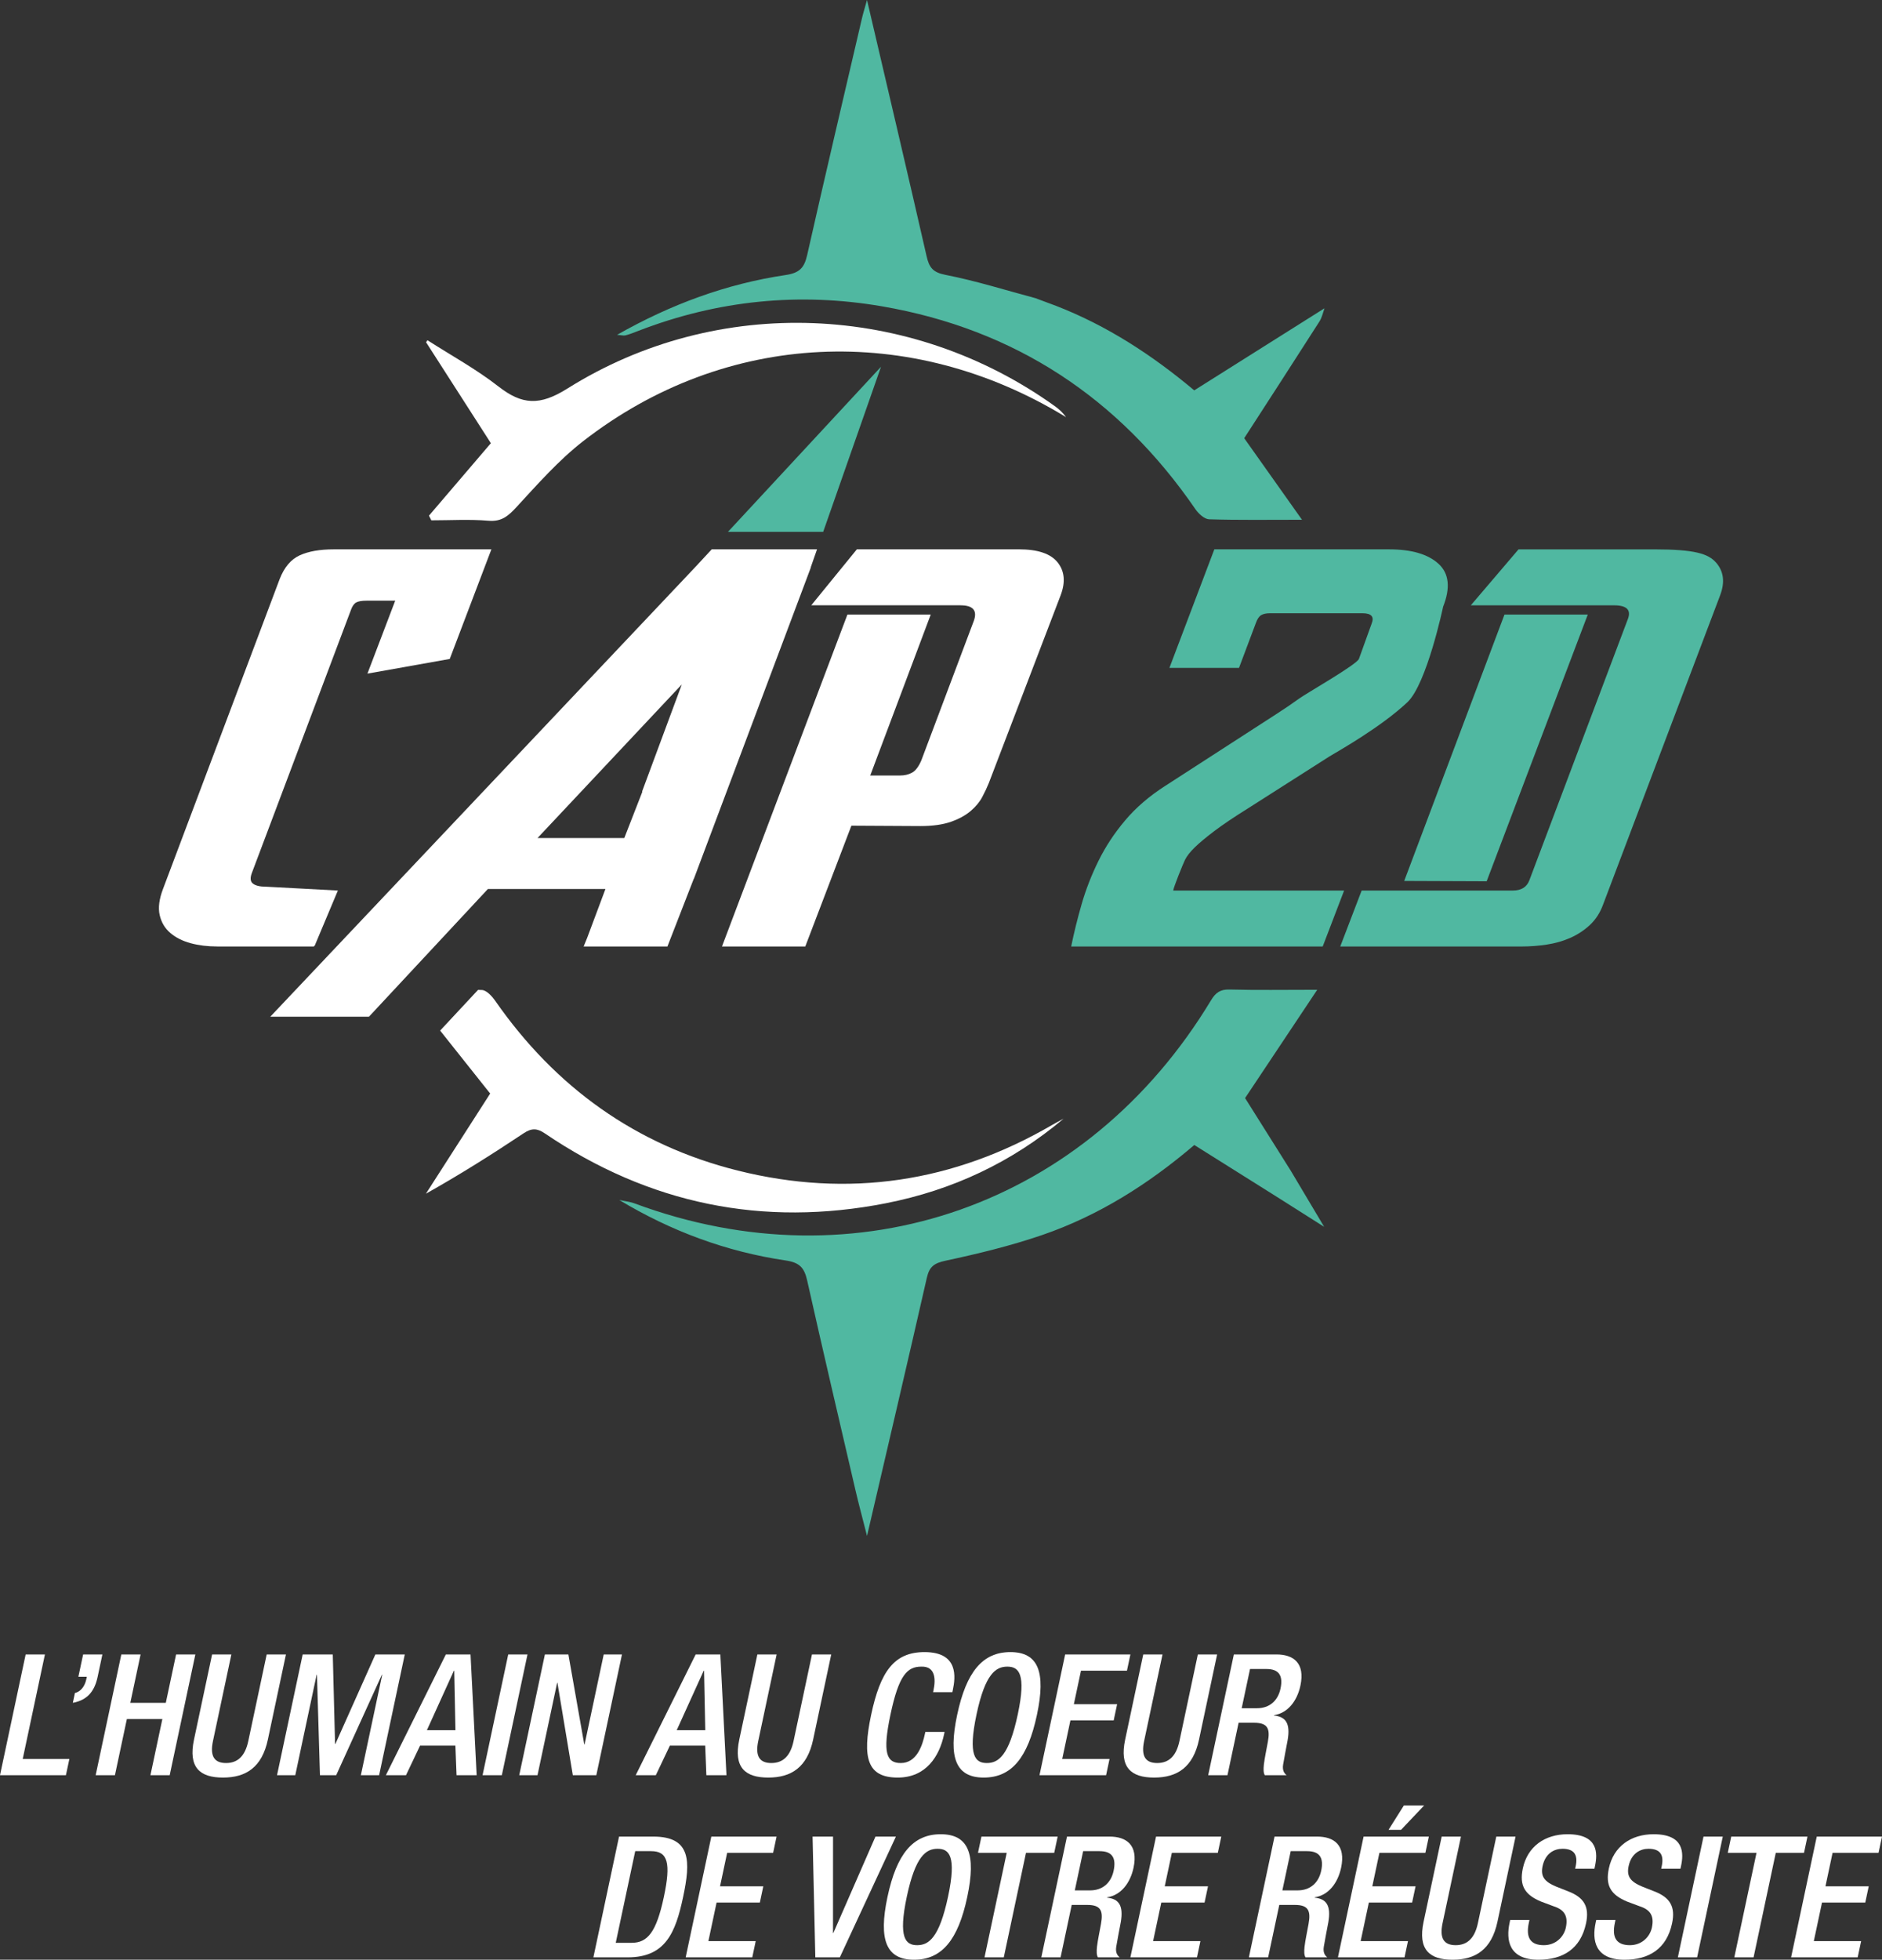 <svg xmlns="http://www.w3.org/2000/svg" id="Calque_2" data-name="Calque 2" viewBox="0 0 1119.644 1165.161"><rect x="0" y="0" width="1119.644" height="1165.161" fill="#333333" stroke="none"/><defs><style>      .cls-1 {        fill: #fff;      }      .cls-2 {        fill: #50b8a1;      }    </style></defs><g><path class="cls-1" d="M15.264,983.662h11.463l-13.211,62.144h27.753l-2.052,9.653H0l15.264-71.797h0Z"></path><path class="cls-1" d="M49.453,983.662h11.463l-2.822,13.273c-1.689,7.944-5.543,13.776-14.756,15.485l1.24-5.832c3.288-.805,5.819-3.721,6.759-8.145l.321-1.509h-5.028l2.822-13.273h0Z"></path><path class="cls-1" d="M72.178,983.662h11.463l-6.114,28.759h21.116l6.114-28.759h11.463l-15.264,71.797h-11.463l7.097-33.385h-21.116l-7.098,33.385h-11.463l15.264-71.797h0Z"></path><path class="cls-1" d="M137.642,983.662l-10.945,51.484c-1.924,9.051.841,13.072,7.779,13.072,6.838,0,11.313-4.021,13.237-13.072l10.945-51.484h11.463l-10.753,50.58c-3.527,16.591-13.055,22.625-26.731,22.625-13.776,0-20.739-6.034-17.211-22.625l10.753-50.58h11.463Z"></path><path class="cls-1" d="M180.076,983.662h17.899l1.361,53.194h.201l23.777-53.194h17.497l-15.263,71.797h-10.86l12.698-59.729h-.201l-27.178,59.729h-9.653l-1.782-59.729h-.201l-12.698,59.729h-10.86l15.264-71.797h0Z"></path><path class="cls-1" d="M265.248,983.662h14.681l3.641,71.797h-11.966l-.683-17.598h-21.016l-8.367,17.598h-11.966l35.676-71.797h0ZM270.955,1028.711l-.721-35.396h-.201l-16.072,35.396h16.994Z"></path><path class="cls-1" d="M302.354,983.662h11.463l-15.264,71.797h-11.463l15.263-71.797h.001Z"></path><path class="cls-1" d="M324.173,983.662h13.977l9.442,53.496h.201l11.373-53.496h10.86l-15.264,71.797h-13.978l-9.143-54.903h-.201l-11.672,54.903h-10.86l15.264-71.797h.001Z"></path><path class="cls-1" d="M413.871,983.662h14.681l3.641,71.797h-11.966l-.683-17.598h-21.016l-8.367,17.598h-11.966l35.676-71.797h0ZM419.578,1028.711l-.721-35.396h-.201l-16.072,35.396h16.994Z"></path><path class="cls-1" d="M462.038,983.662l-10.945,51.484c-1.924,9.051.841,13.072,7.779,13.072,6.838,0,11.313-4.021,13.237-13.072l10.945-51.484h11.463l-10.753,50.58c-3.527,16.591-13.055,22.625-26.731,22.625-13.776,0-20.739-6.034-17.211-22.625l10.753-50.58h11.463,0Z"></path><path class="cls-1" d="M561.953,1029.717l-.32,1.509c-2.758,12.972-10.68,25.642-27.573,25.642-18.1,0-21.251-11.665-15.8-37.307,5.452-25.642,13.562-37.306,31.763-37.306,20.413,0,18.413,15.083,16.831,22.524l-.277,1.307h-11.463l.256-1.206c1.411-6.637,1.024-14.279-7.285-13.978-8.447,0-13.379,5.229-18.296,28.356-4.917,23.128-2.336,28.96,6.111,28.96,9.553,0,12.925-10.658,14.336-17.295l.256-1.207h11.463-.002Z"></path><path class="cls-1" d="M569.443,1019.56c5.451-25.642,15.171-37.306,31.662-37.306s21.252,11.664,15.8,37.306c-5.451,25.642-15.171,37.307-31.662,37.307s-21.251-11.665-15.8-37.307ZM605.506,1019.259c5.13-24.133.598-28.356-6.239-28.356s-13.166,4.224-18.297,28.356c-5.259,24.737-.727,28.96,6.111,28.96s13.166-4.223,18.425-28.96h0Z"></path><path class="cls-1" d="M633.689,983.662h38.814l-2.053,9.653h-27.351l-4.232,19.91h25.742l-2.053,9.653h-25.742l-4.874,22.927h28.155l-2.052,9.653h-39.619l15.264-71.797h0Z"></path><path class="cls-1" d="M691.61,983.662l-10.945,51.484c-1.924,9.051.841,13.072,7.779,13.072,6.838,0,11.312-4.021,13.236-13.072l10.945-51.484h11.464l-10.753,50.58c-3.527,16.591-13.056,22.625-26.731,22.625-13.776,0-20.739-6.034-17.212-22.625l10.753-50.58h11.464Z"></path><path class="cls-1" d="M734.044,983.662h25.34c10.056,0,17.132,5.028,14.268,18.503-1.967,9.251-7.607,16.39-15.707,17.597l-.043.201c6.989.704,9.876,4.626,8.141,14.681-.883,4.626-1.979,10.257-2.697,14.581-.547,3.52.799,5.229,2.094,6.234h-12.972c-.828-1.308-.861-3.52-.564-6.335.518-4.324,1.473-8.346,2.384-13.575,1.466-7.843-.221-11.262-8.063-11.262h-9.352l-6.627,31.172h-11.464l15.264-71.797h-.002ZM747.86,1015.639c7.341,0,12.404-4.424,13.943-11.664,1.625-7.643-.838-11.664-8.38-11.664h-9.754l-4.96,23.328h9.151Z"></path><path class="cls-1" d="M368.283,1091.956h20.413c22.524,0,22.219,14.682,17.708,35.898-4.511,21.218-10.447,35.898-32.972,35.898h-20.413l15.264-71.797h0ZM366.321,1155.105h9.453c9.452,0,14.699-6.234,19.167-27.251,4.297-20.212,2.375-27.25-7.581-27.25h-9.452l-11.587,54.501Z"></path><path class="cls-1" d="M423.188,1091.956h38.814l-2.052,9.653h-27.351l-4.233,19.91h25.742l-2.052,9.653h-25.742l-4.874,22.927h28.156l-2.052,9.653h-39.619l15.264-71.797h-.001Z"></path><path class="cls-1" d="M483.422,1091.956h12.167l-.018,57.317h.201l25.056-57.317h12.167l-33.363,71.797h-14.581l-1.63-71.797h.001Z"></path><path class="cls-1" d="M527.979,1127.854c5.452-25.642,15.171-37.306,31.662-37.306s21.251,11.664,15.8,37.306-15.171,37.307-31.662,37.307-21.251-11.665-15.8-37.307ZM564.042,1127.553c5.131-24.133.599-28.356-6.239-28.356s-13.166,4.224-18.296,28.356c-5.259,24.737-.727,28.96,6.111,28.96s13.166-4.223,18.424-28.96Z"></path><path class="cls-1" d="M598.922,1101.609h-17.095l2.053-9.653h45.351l-2.053,9.653h-16.793l-13.211,62.144h-11.464l13.212-62.144Z"></path><path class="cls-1" d="M634.762,1091.956h25.34c10.056,0,17.132,5.028,14.268,18.503-1.967,9.251-7.607,16.39-15.707,17.597l-.043.201c6.989.704,9.876,4.626,8.141,14.681-.883,4.626-1.979,10.257-2.697,14.581-.547,3.52.799,5.229,2.094,6.234h-12.972c-.828-1.308-.861-3.52-.564-6.335.518-4.324,1.473-8.346,2.384-13.575,1.466-7.843-.221-11.262-8.063-11.262h-9.352l-6.627,31.172h-11.464l15.264-71.797h-.002ZM648.578,1123.933c7.341,0,12.404-4.424,13.943-11.664,1.625-7.643-.838-11.664-8.38-11.664h-9.754l-4.96,23.328h9.151Z"></path><path class="cls-1" d="M687.755,1091.956h38.814l-2.053,9.653h-27.351l-4.232,19.91h25.742l-2.053,9.653h-25.742l-4.874,22.927h28.155l-2.052,9.653h-39.619l15.264-71.797h0Z"></path><path class="cls-1" d="M758.245,1091.956h25.34c10.056,0,17.132,5.028,14.268,18.503-1.967,9.251-7.607,16.39-15.707,17.597l-.043.201c6.989.704,9.876,4.626,8.141,14.681-.883,4.626-1.979,10.257-2.697,14.581-.547,3.52.799,5.229,2.094,6.234h-12.972c-.828-1.308-.861-3.52-.564-6.335.518-4.324,1.473-8.346,2.384-13.575,1.466-7.843-.221-11.262-8.063-11.262h-9.352l-6.627,31.172h-11.464l15.264-71.797h-.002ZM772.06,1123.933c7.341,0,12.404-4.424,13.943-11.664,1.625-7.643-.838-11.664-8.38-11.664h-9.754l-4.96,23.328h9.151Z"></path><path class="cls-1" d="M811.238,1091.956h38.814l-2.053,9.653h-27.351l-4.232,19.91h25.742l-2.053,9.653h-25.742l-4.874,22.927h28.155l-2.052,9.653h-39.619l15.264-71.797h0ZM835.182,1073.454h12.066l-13.737,14.48h-7.441l9.112-14.48Z"></path><path class="cls-1" d="M869.159,1091.956l-10.945,51.484c-1.924,9.05.841,13.072,7.779,13.072,6.838,0,11.312-4.022,13.236-13.072l10.945-51.484h11.464l-10.753,50.58c-3.527,16.591-13.056,22.625-26.731,22.625-13.776,0-20.739-6.034-17.212-22.625l10.753-50.58h11.464Z"></path><path class="cls-1" d="M909.902,1141.53l-.385,1.81c-1.859,8.749,1.021,13.173,8.965,13.173,7.24,0,11.95-5.128,13.083-10.458,1.604-7.541-1.513-10.859-7.542-12.771l-7.266-2.715c-9.603-4.021-12.974-9.452-10.793-19.709,2.779-13.071,13.167-20.312,26.642-20.312,18.401,0,17.875,11.463,16.293,18.904l-.342,1.608h-11.463l.32-1.508c1.39-6.536-.714-10.357-7.854-10.357-4.928,0-10.23,2.715-11.855,10.357-1.304,6.134,1.15,9.251,8.173,12.167l7.145,2.815c9.386,3.62,12.635,9.15,10.54,19.005-3.25,15.285-13.848,21.62-28.327,21.62-17.799,0-19.298-11.866-17.16-21.922l.363-1.709h11.463v.002Z"></path><path class="cls-1" d="M961.086,1141.53l-.385,1.81c-1.859,8.749,1.021,13.173,8.965,13.173,7.24,0,11.95-5.128,13.083-10.458,1.604-7.541-1.512-10.859-7.542-12.771l-7.266-2.715c-9.603-4.021-12.974-9.452-10.793-19.709,2.779-13.071,13.167-20.312,26.642-20.312,18.401,0,17.875,11.463,16.293,18.904l-.342,1.608h-11.463l.32-1.508c1.39-6.536-.714-10.357-7.854-10.357-4.928,0-10.23,2.715-11.855,10.357-1.304,6.134,1.15,9.251,8.173,12.167l7.145,2.815c9.386,3.62,12.635,9.15,10.54,19.005-3.25,15.285-13.848,21.62-28.327,21.62-17.799,0-19.298-11.866-17.16-21.922l.363-1.709h11.463v.002Z"></path><path class="cls-1" d="M1013.458,1091.956h11.464l-15.264,71.797h-11.464l15.264-71.797Z"></path><path class="cls-1" d="M1044.99,1101.609h-17.095l2.053-9.653h45.351l-2.053,9.653h-16.793l-13.211,62.144h-11.463l13.211-62.144Z"></path><path class="cls-1" d="M1080.83,1091.956h38.814l-2.053,9.653h-27.351l-4.232,19.91h25.742l-2.053,9.653h-25.742l-4.874,22.927h28.155l-2.052,9.653h-39.619l15.264-71.797h0Z"></path></g><g><path class="cls-1" d="M527.234,715.347c39.313-7.717,74.709-24.282,105.511-50.217-2.256,1.233-4.548,2.411-6.776,3.708-58.701,34.154-121.237,43.56-187.024,27.14-60.701-15.15-108.516-49.55-144.268-100.854-1.936-2.776-5.178-6.365-7.963-6.511-.767-.037-1.534-.046-2.301-.082l-21.177,22.72-1.388,1.498c9.881,12.42,19.789,24.866,29.77,37.423-12.502,19.46-25.369,39.505-38.236,59.55,20.264-11.369,39.359-23.415,58.144-35.925,4.685-3.123,7.963-3.087,12.575.046,61.924,42.007,129.72,55.934,203.142,41.523l-.009-.018Z"></path><path class="cls-1" d="M255.21,306.598c.466.922.931,1.836,1.397,2.758,11.333,0,22.73-.712,33.98.247,7.917.676,11.853-2.886,16.766-8.21,12.538-13.579,24.949-27.697,39.441-38.985,84.736-65.961,195.06-70.892,287.412-14.392-1.79-2.539-4.009-4.621-6.456-6.383-85.841-61.705-200.767-66.755-290.234-10.593-16.438,10.319-26.894,9.726-41.003-1.278-13.178-10.292-28.063-18.401-42.199-27.469-.283.393-.557.794-.84,1.187,13.031,20.291,26.072,40.583,38.555,60.025-12.867,15.059-24.857,29.076-36.839,43.094h.018Z"></path><path class="cls-1" d="M201.038,529.474l-42.893-2.292c-3.543,0-6.1-.612-7.671-1.836-1.58-1.224-1.772-3.361-.594-6.429l58.993-156.505c.785-2.137,1.817-3.561,3.096-4.246,1.278-.685,3.288-1.032,6.045-1.032h17.104l-16.52,43.368,48.966-8.721,24.775-65.166h-93.804c-8.255,0-14.995,1.187-20.209,3.552-5.214,2.374-9.196,7.077-11.945,14.109l-69.321,184.038c-2.356,6.118-3.05,11.36-2.064,15.716.986,4.365,3.096,7.917,6.347,10.675,3.242,2.758,7.269,4.785,12.091,6.082,4.813,1.297,10.073,1.945,15.78,1.945h57.486l.594-.63,13.725-32.647.018.018Z"></path><path class="cls-1" d="M290.286,528.561h69.906l-10.913,29.14-2.064,5.05h49.852l15.68-40.3.046.082,69.622-185.206h-.1l3.753-10.712h-62.655l-9.835,10.602-252.792,267.285h58.701l70.791-75.96.009.018ZM405.623,406.941l-23.597,63.559.128.21-10.748,27.551h-51.623l85.841-91.329v.009Z"></path><path class="cls-1" d="M571.406,359.893c7.47,0,10.127,3.059,7.963,9.178l-31.268,83.065c-1.58,3.671-3.397,6.082-5.461,7.233-2.064,1.151-4.475,1.717-7.223,1.717h-17.698l35.989-95.694h-49.559l-74.627,197.343h49.559l27.433-71.823,41.003.228c7.269,0,13.324-.84,18.145-2.52,4.813-1.68,8.748-3.826,11.799-6.429,3.05-2.603,5.361-5.397,6.931-8.374,1.571-2.986,2.849-5.698,3.835-8.146l42.774-111.758c2.95-7.799,2.365-14.301-1.772-19.506-4.128-5.196-11.799-7.799-23.013-7.799h-96.452l-23.679,29.04-3.452,4.237h88.791l-.018.009Z"></path><polygon class="cls-2" points="884.451 523.968 944.604 365.399 895.044 365.399 835.394 523.776 884.451 523.968"></polygon><path class="cls-2" d="M372.172,199.379c2.584-.676,5.087-1.699,7.589-2.657,47.039-18.173,95.658-23.095,145.108-14.566,79.047,13.634,140.953,54.573,186.366,120.661,1.836,2.667,5.315,5.835,8.109,5.927,17.415.548,34.848.274,55.24.274-12.337-17.406-23.296-32.857-34.373-48.482,14.867-23.004,29.907-46.162,44.774-69.431,1.47-2.301,2.055-5.169,2.986-7.817-25.734,16.209-51.468,32.41-77.494,48.801-24.93-20.885-51.815-38.473-82.216-50.244-4.064-1.516-8.127-3.032-12.182-4.548-17.844-4.758-35.524-10.356-53.614-13.881-7.598-1.479-9.698-4.456-11.223-11.123-11.424-50.016-23.214-99.959-35.441-152.295-1.443,5.187-2.338,8.009-3.004,10.885-10.931,46.893-21.972,93.749-32.583,140.706-1.708,7.534-4.438,10.684-12.794,11.926-35.304,5.242-68.362,17.451-100.306,35.56,2.393.174,3.817.621,5.041.301h.018Z"></path><path class="cls-2" d="M740.74,652.848c14.082-21.132,27.743-41.615,42.911-64.372-20.008,0-36.117.283-52.199-.155-5.552-.146-8.274,1.918-11.022,6.456-73.531,121.803-210.383,169.919-342.816,120.753-2.922-1.087-6.137-1.397-9.214-2.073,30.839,18.556,63.824,30.775,99.037,35.962,8.42,1.242,11.095,4.447,12.776,11.945,9.351,41.715,19.113,83.339,28.802,124.981,1.881,8.082,4.064,16.1,6.794,26.848,12.383-53.212,24.163-103.347,35.597-153.555,1.498-6.566,4.347-8.639,11.086-10.073,19.351-4.137,38.72-8.84,57.422-15.241,33.752-11.552,63.522-30.464,90.599-53.559,16.702,10.484,32.912,20.657,49.121,30.83,9.379,5.936,18.757,11.881,28.136,17.817-6.639-11.15-13.278-22.3-19.926-33.441-9.287-14.766-18.574-29.533-27.131-43.121h.027Z"></path><polygon class="cls-2" points="489.729 316.224 524.129 218.063 433.074 316.224 489.729 316.224"></polygon><path class="cls-2" d="M695.711,397.106h41.395l10.018-26.638c.84-2.383,1.881-3.945,3.132-4.712,1.26-.758,2.995-1.142,5.224-1.142h55.103c5.287,0,7.105,2.064,5.434,6.173l-7.552,20.958c-1.397,3.461-31.332,20.51-35.505,23.542-4.173,3.032-8.639,6.064-13.369,9.095l-66.381,42.875c-9.47,6.064-17.396,12.885-23.798,20.465-6.411,7.58-11.689,15.588-15.862,24.035-4.173,8.447-7.516,17.004-10.018,25.661-2.502,8.666-4.593,17.104-6.265,25.332h149.637l12.739-33.277h-101.676c.274-2.164,5.872-15.935,6.995-18.209,1.105-2.274,3.059-4.758,5.844-7.47,2.776-2.703,6.685-5.954,11.689-9.744,5.013-3.781,11.689-8.283,20.036-13.479l48.427-30.857c6.128-3.68,30.656-17.479,46.29-32.154,11.607-10.904,21.296-56.838,21.296-56.838,4.447-11.26,3.543-19.753-2.712-25.497-6.265-5.735-16.072-8.611-29.442-8.611h-103.959l-26.72,70.481v.009Z"></path><path class="cls-2" d="M1020.856,334.424c-4.621-5.196-12.538-7.799-36.784-7.799h-80.663l-28.391,33.277h85.229c7.47,0,10.219,2.676,8.255,8.027l-58.701,155.582c-1.58,3.982-4.822,5.963-9.735,5.963h-89.987l-12.739,33.277h107.74c5.114,0,10.173-.384,15.186-1.151,5.013-.767,9.689-2.1,14.008-4.018,4.32-1.909,8.21-4.475,11.652-7.689,3.443-3.214,6.045-7.269,7.817-12.164l69.613-183.809c2.95-7.799,2.11-14.301-2.502-19.506v.009Z"></path></g></svg>